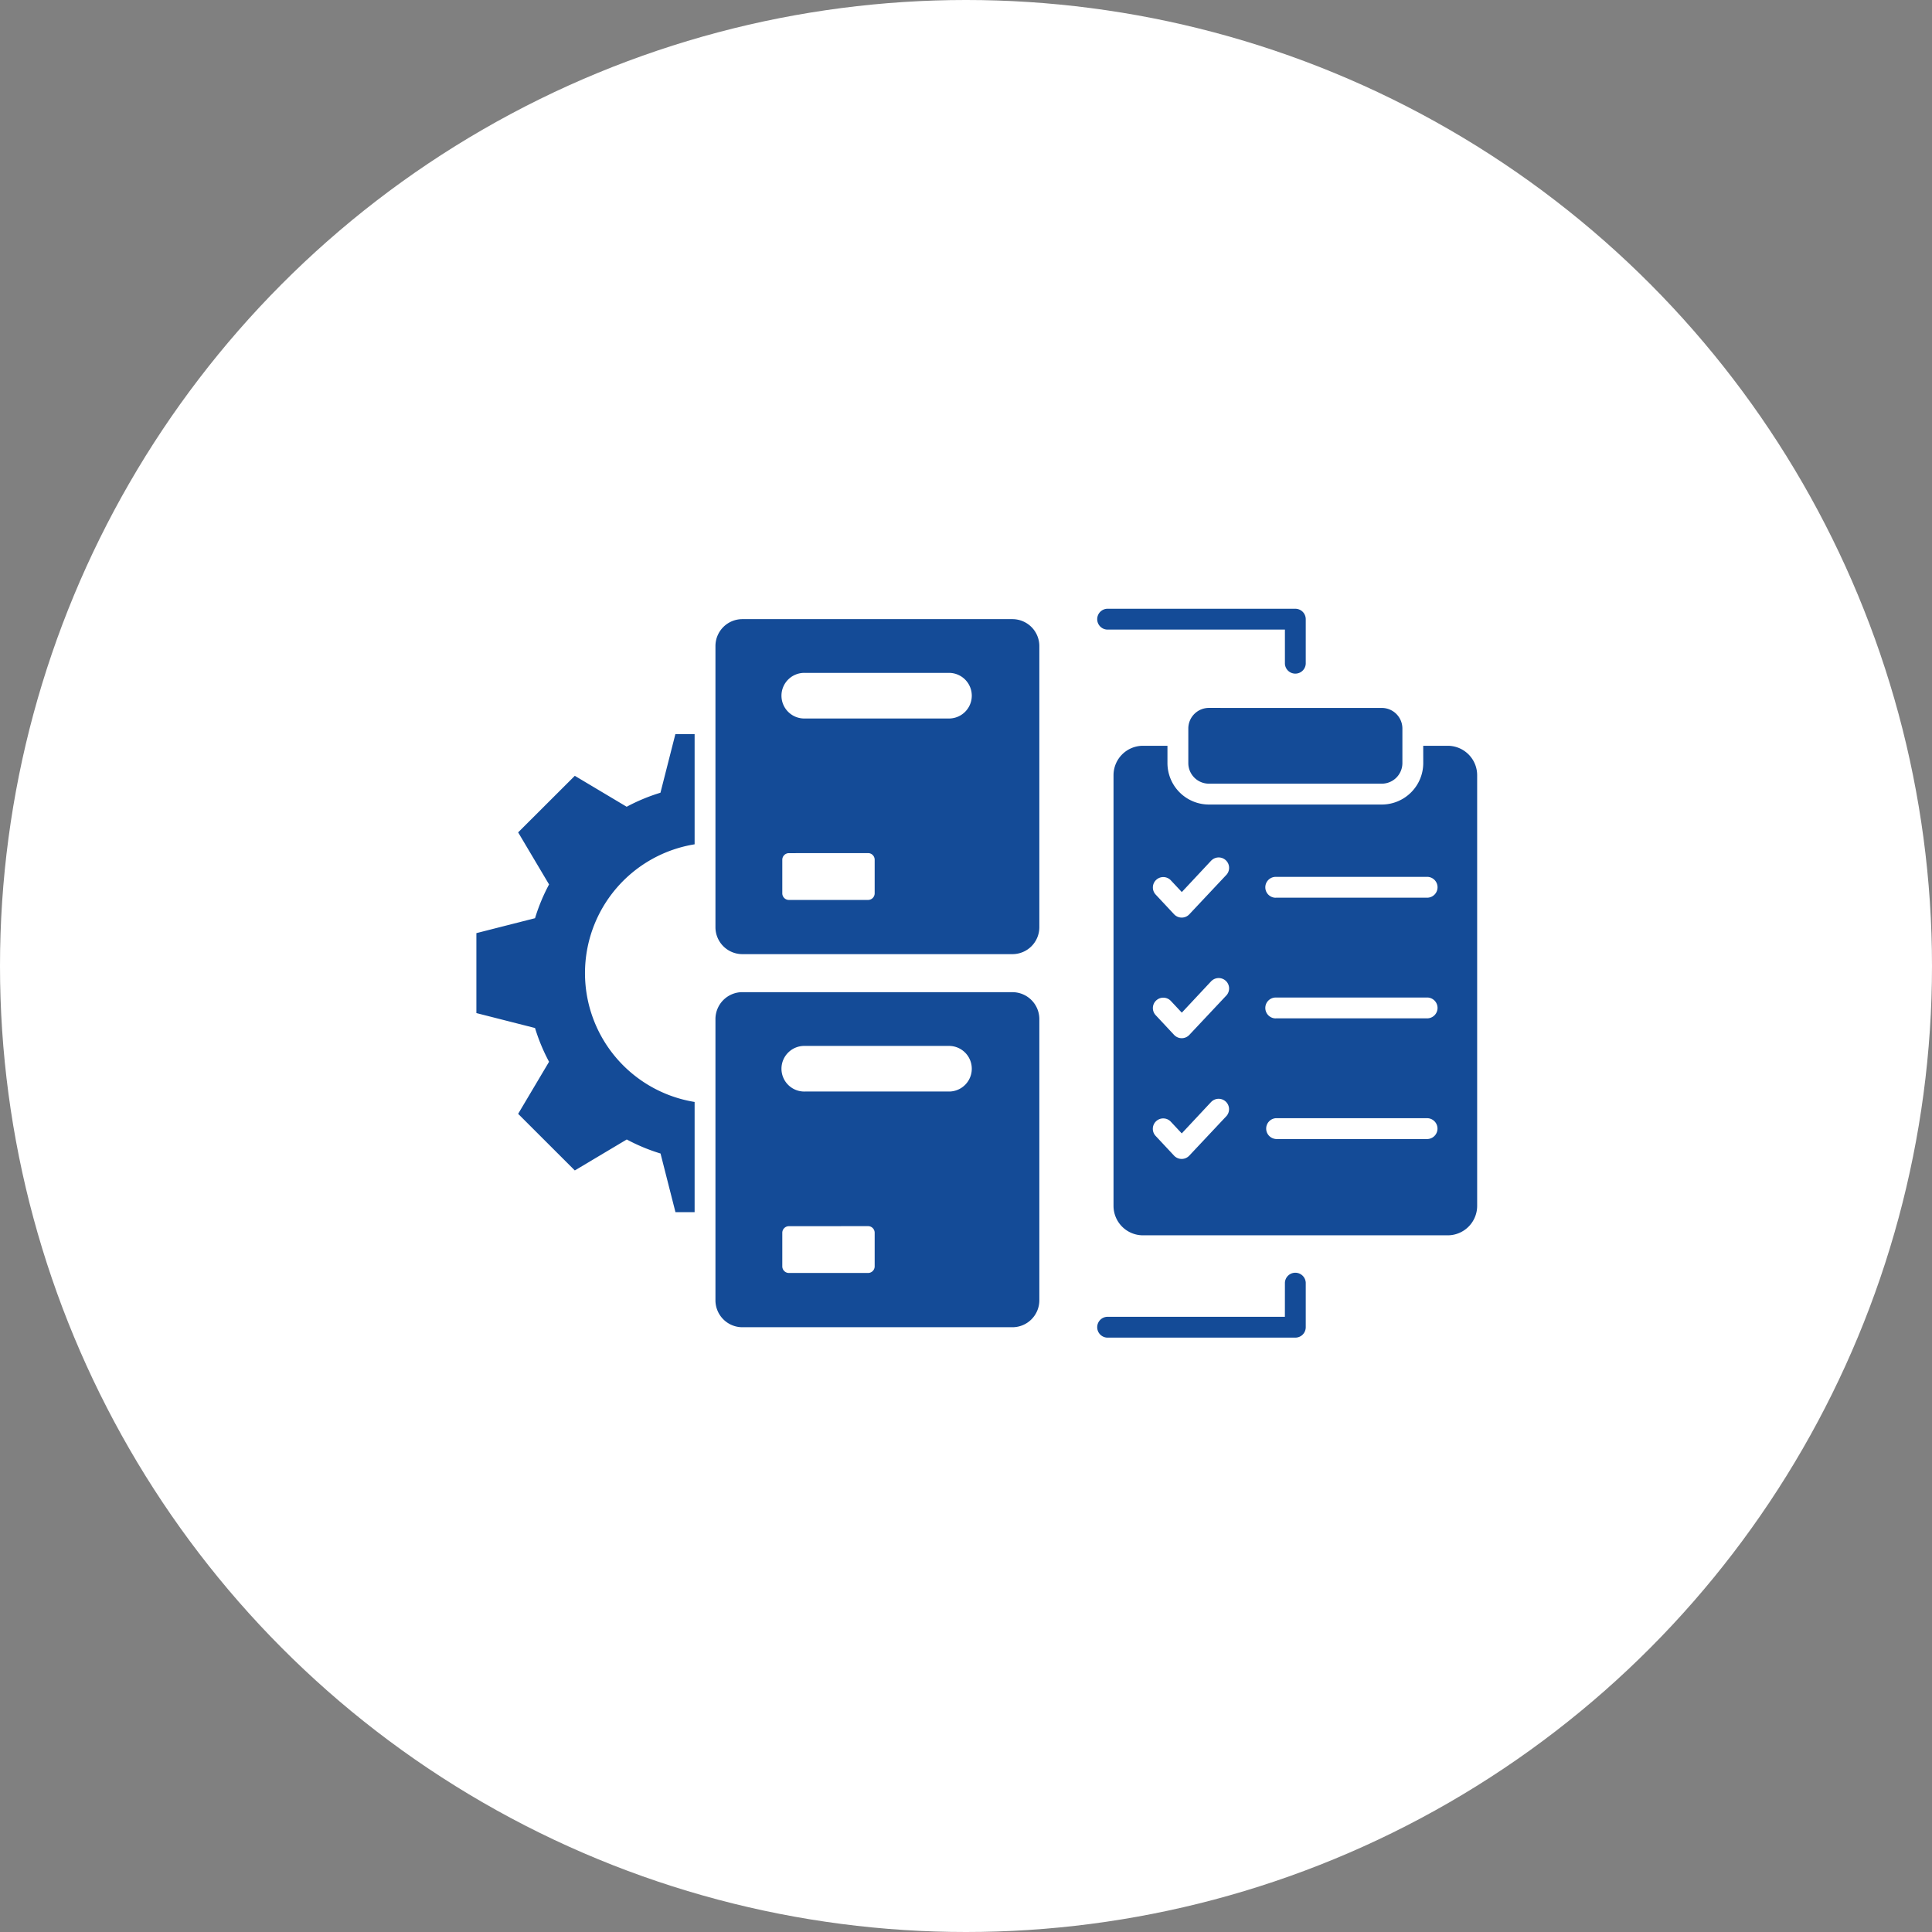 <svg xmlns="http://www.w3.org/2000/svg" width="73" height="73" viewBox="0 0 73 73">
  <rect x="0" y="0" width="73" height="73" fill="#808080" stroke="none"/>
  <g id="Group_13805" data-name="Group 13805" transform="translate(-324 -3710)">
    <circle id="Ellipse_1978" data-name="Ellipse 1978" cx="36.5" cy="36.5" r="36.5" transform="translate(324 3710)" fill="#fff"/>
    <g id="Group_13796" data-name="Group 13796" transform="translate(-1536.281 -4194)">
      <path id="Path_18264" data-name="Path 18264" d="M13.329,16.369H23.537a1.018,1.018,0,0,1,1.015,1.015v10.63a1.017,1.017,0,0,1-1.015,1.013H13.329a1.018,1.018,0,0,1-1.015-1.013V17.382a1.017,1.017,0,0,1,1.015-1.013ZM15.7,18.4a.862.862,0,1,0,0,1.723h5.467a.862.862,0,0,0,0-1.723Zm-.61,6.811a.25.25,0,0,0-.25.25v1.268a.25.25,0,0,0,.25.25H18.08a.25.25,0,0,0,.25-.25V25.459a.25.25,0,0,0-.25-.25Zm-1.76,5.253H23.537a1.018,1.018,0,0,1,1.015,1.015v10.63a1.018,1.018,0,0,1-1.015,1.015H13.329a1.018,1.018,0,0,1-1.015-1.015V31.478a1.018,1.018,0,0,1,1.015-1.015Zm2.37,2.031a.862.862,0,1,0,0,1.723h5.467a.862.862,0,0,0,0-1.723Zm-.61,6.811a.25.25,0,0,0-.25.25v1.268a.25.25,0,0,0,.25.25H18.08a.25.25,0,0,0,.25-.25V39.554a.25.25,0,0,0-.25-.25ZM11.527,20.713H10.8l-.564,2.215a7.019,7.019,0,0,0-1.276.53L7,22.289,4.859,24.426l1.168,1.967a7.067,7.067,0,0,0-.53,1.276l-2.216.564v3.021l2.216.564a7.019,7.019,0,0,0,.53,1.276L4.859,35.061,7,37.2,8.963,36.03a7.067,7.067,0,0,0,1.276.53l.564,2.216h.724V34.612a4.931,4.931,0,0,1,0-9.735ZM12.314,29.988Zm26.743-8.834h.928a1.113,1.113,0,0,1,1.11,1.11V38.541a1.113,1.113,0,0,1-1.11,1.11l-11.52,0a1.113,1.113,0,0,1-1.11-1.11V22.264a1.113,1.113,0,0,1,1.11-1.11h.928v.656a1.568,1.568,0,0,0,1.564,1.564h6.537a1.568,1.568,0,0,0,1.564-1.564Zm-8,4.327-1.122,1.2-.417-.446a.393.393,0,0,0-.572.539l.7.749a.394.394,0,0,0,.572,0l1.409-1.5a.393.393,0,0,0-.572-.538Zm2.428,1.413h5.739a.394.394,0,0,0,0-.787l-5.739,0a.394.394,0,0,0,0,.789Zm-2.428,3.144-1.122,1.2-.417-.446a.393.393,0,0,0-.572.539l.7.749a.394.394,0,0,0,.572,0l1.409-1.5a.393.393,0,0,0-.572-.538Zm2.428,1.415h5.739a.394.394,0,0,0,0-.787l-5.739,0a.394.394,0,0,0,0,.789ZM31.055,34.6l-1.122,1.2-.417-.446a.393.393,0,0,0-.572.539l.7.749a.394.394,0,0,0,.572,0l1.409-1.5a.393.393,0,0,0-.572-.538Zm2.428,1.413h5.739a.394.394,0,0,0,0-.787H33.483A.394.394,0,0,0,33.483,36.011Zm-2.526-16.29a.779.779,0,0,0-.776.776V21.81a.779.779,0,0,0,.776.776h6.537a.779.779,0,0,0,.776-.776V20.5a.779.779,0,0,0-.776-.776Zm3.661-1.669a.394.394,0,0,1-.787,0v-1.29H27.113a.394.394,0,0,1,0-.787h7.111a.393.393,0,0,1,.394.394Zm-.787,23.385a.394.394,0,0,1,.787,0v1.684a.393.393,0,0,1-.394.394H27.113a.394.394,0,0,1,0-.787h6.717Z" transform="translate(1875 7911.025)" fill="#144b97" fill-rule="evenodd"/>
    </g>
  </g>
</svg>
